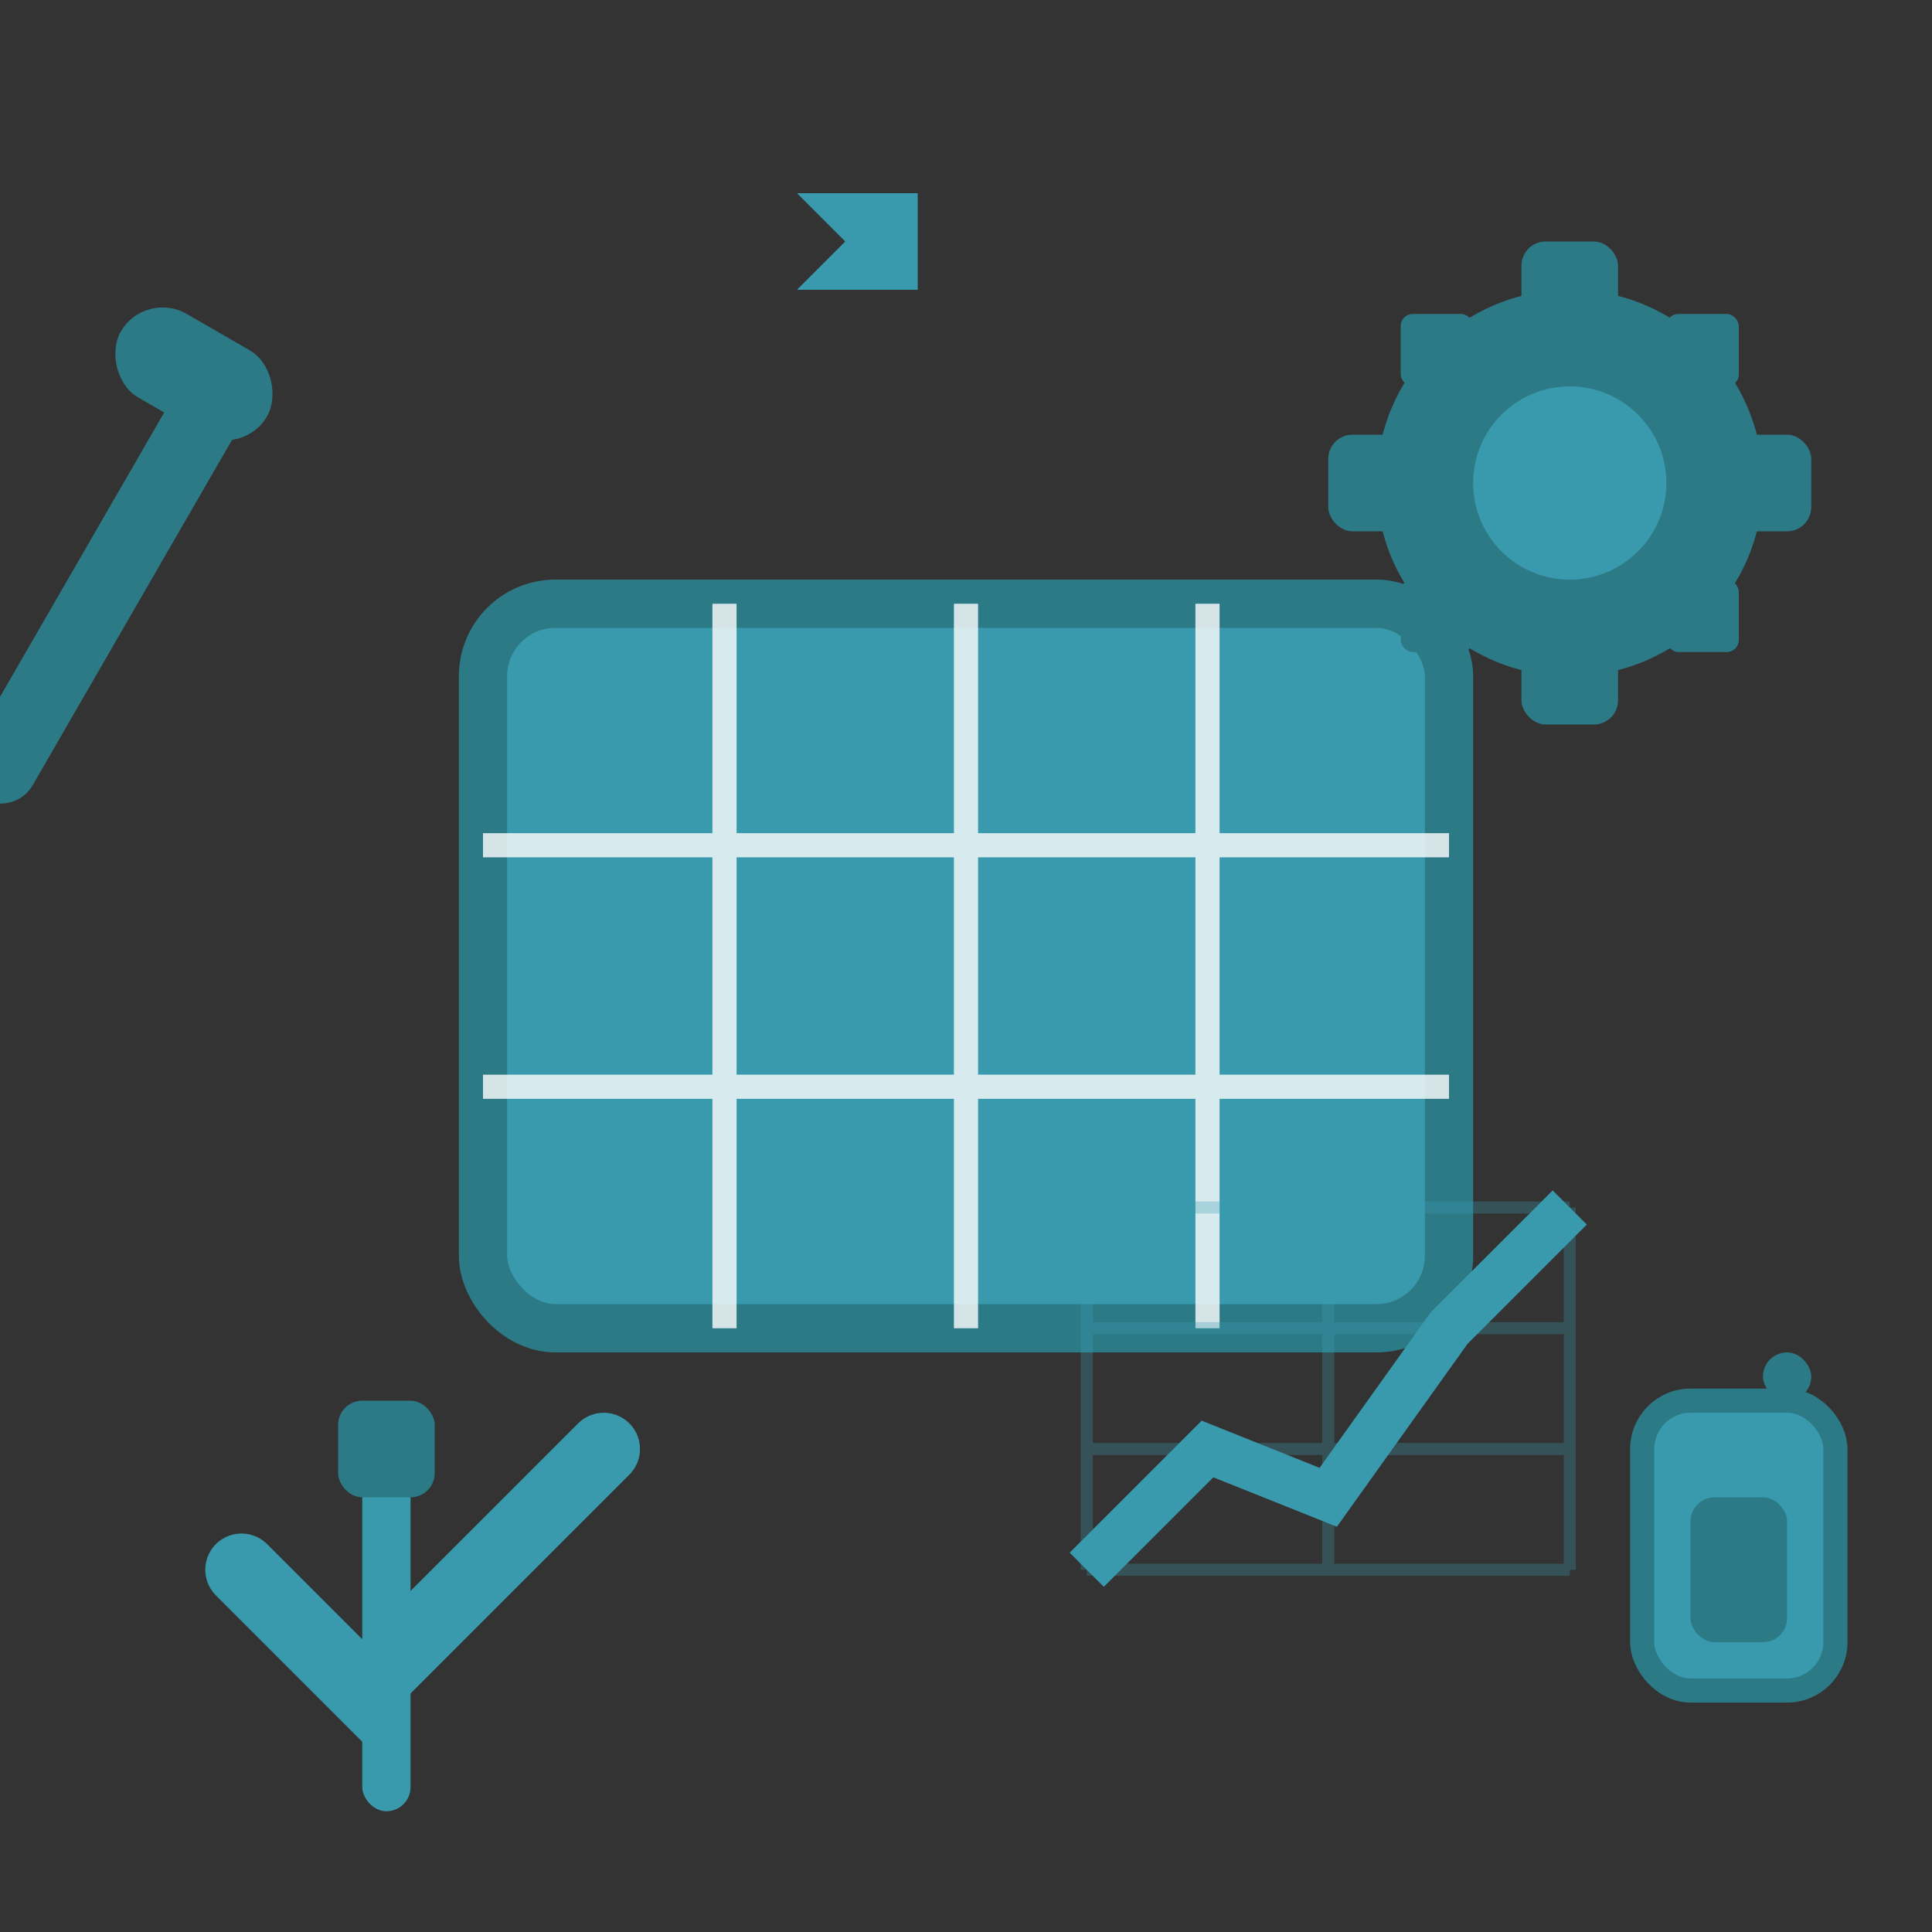 <svg width="80" height="80" viewBox="0 0 80 80" fill="none" xmlns="http://www.w3.org/2000/svg">
  <rect x="0" y="0" width="80" height="80" fill="#333333" stroke="none"/>
  <!-- Solar panel -->
  <rect x="20" y="25" width="40" height="30" rx="3" fill="#399aad" stroke="#2d7a87" stroke-width="2"/>
  
  <!-- Panel grid -->
  <g stroke="#ffffff" stroke-width="1" opacity="0.8">
    <line x1="30" y1="25" x2="30" y2="55"/>
    <line x1="40" y1="25" x2="40" y2="55"/>
    <line x1="50" y1="25" x2="50" y2="55"/>
    <line x1="20" y1="35" x2="60" y2="35"/>
    <line x1="20" y1="45" x2="60" y2="45"/>
  </g>
  
  <!-- Gear/cog -->
  <g fill="#2d7a87">
    <circle cx="65" cy="20" r="8"/>
    <!-- Gear teeth -->
    <rect x="63" y="10" width="4" height="4" rx="1"/>
    <rect x="63" y="26" width="4" height="4" rx="1"/>
    <rect x="71" y="18" width="4" height="4" rx="1"/>
    <rect x="55" y="18" width="4" height="4" rx="1"/>
    <rect x="69" y="13" width="3" height="3" rx="0.5"/>
    <rect x="69" y="24" width="3" height="3" rx="0.5"/>
    <rect x="58" y="13" width="3" height="3" rx="0.5"/>
    <rect x="58" y="24" width="3" height="3" rx="0.5"/>
  </g>
  <circle cx="65" cy="20" r="4" fill="#399aad"/>
  
  <!-- Wrench -->
  <g fill="#2d7a87">
    <rect x="8" y="15" width="3" height="20" rx="1.5" transform="rotate(30 8 15)"/>
    <rect x="6" y="12" width="7" height="4" rx="2" transform="rotate(30 6 12)"/>
  </g>
  
  <!-- Screwdriver -->
  <g fill="#399aad">
    <rect x="15" y="60" width="2" height="15" rx="1"/>
    <rect x="14" y="58" width="4" height="4" rx="1" fill="#2d7a87"/>
  </g>
  
  <!-- Checkmark -->
  <g stroke="#399aad" stroke-width="3" fill="none" stroke-linecap="round">
    <path d="M10 65 L15 70 L25 60"/>
  </g>
  
  <!-- Performance graph -->
  <g stroke="#399aad" stroke-width="2" fill="none">
    <path d="M45 65 L50 60 L55 62 L60 55 L65 50"/>
    <!-- Grid lines -->
    <g stroke="#399aad" stroke-width="0.5" opacity="0.3">
      <line x1="45" y1="65" x2="65" y2="65"/>
      <line x1="45" y1="60" x2="65" y2="60"/>
      <line x1="45" y1="55" x2="65" y2="55"/>
      <line x1="45" y1="50" x2="65" y2="50"/>
      <line x1="45" y1="50" x2="45" y2="65"/>
      <line x1="55" y1="50" x2="55" y2="65"/>
      <line x1="65" y1="50" x2="65" y2="65"/>
    </g>
  </g>
  
  <!-- Power indicator -->
  <g fill="#399aad">
    <rect x="68" y="58" width="8" height="12" rx="2" stroke="#2d7a87" stroke-width="1"/>
    <!-- Battery level -->
    <rect x="70" y="62" width="4" height="6" rx="1" fill="#2d7a87"/>
    <!-- Positive terminal -->
    <rect x="73" y="56" width="2" height="2" rx="1" fill="#2d7a87"/>
  </g>
  
  <!-- Efficiency arrow -->
  <g fill="#399aad">
    <path d="M30 15 L35 10 L33 12 L38 12 L38 8 L33 8 L35 10 L40 5"/>
  </g>
</svg>
